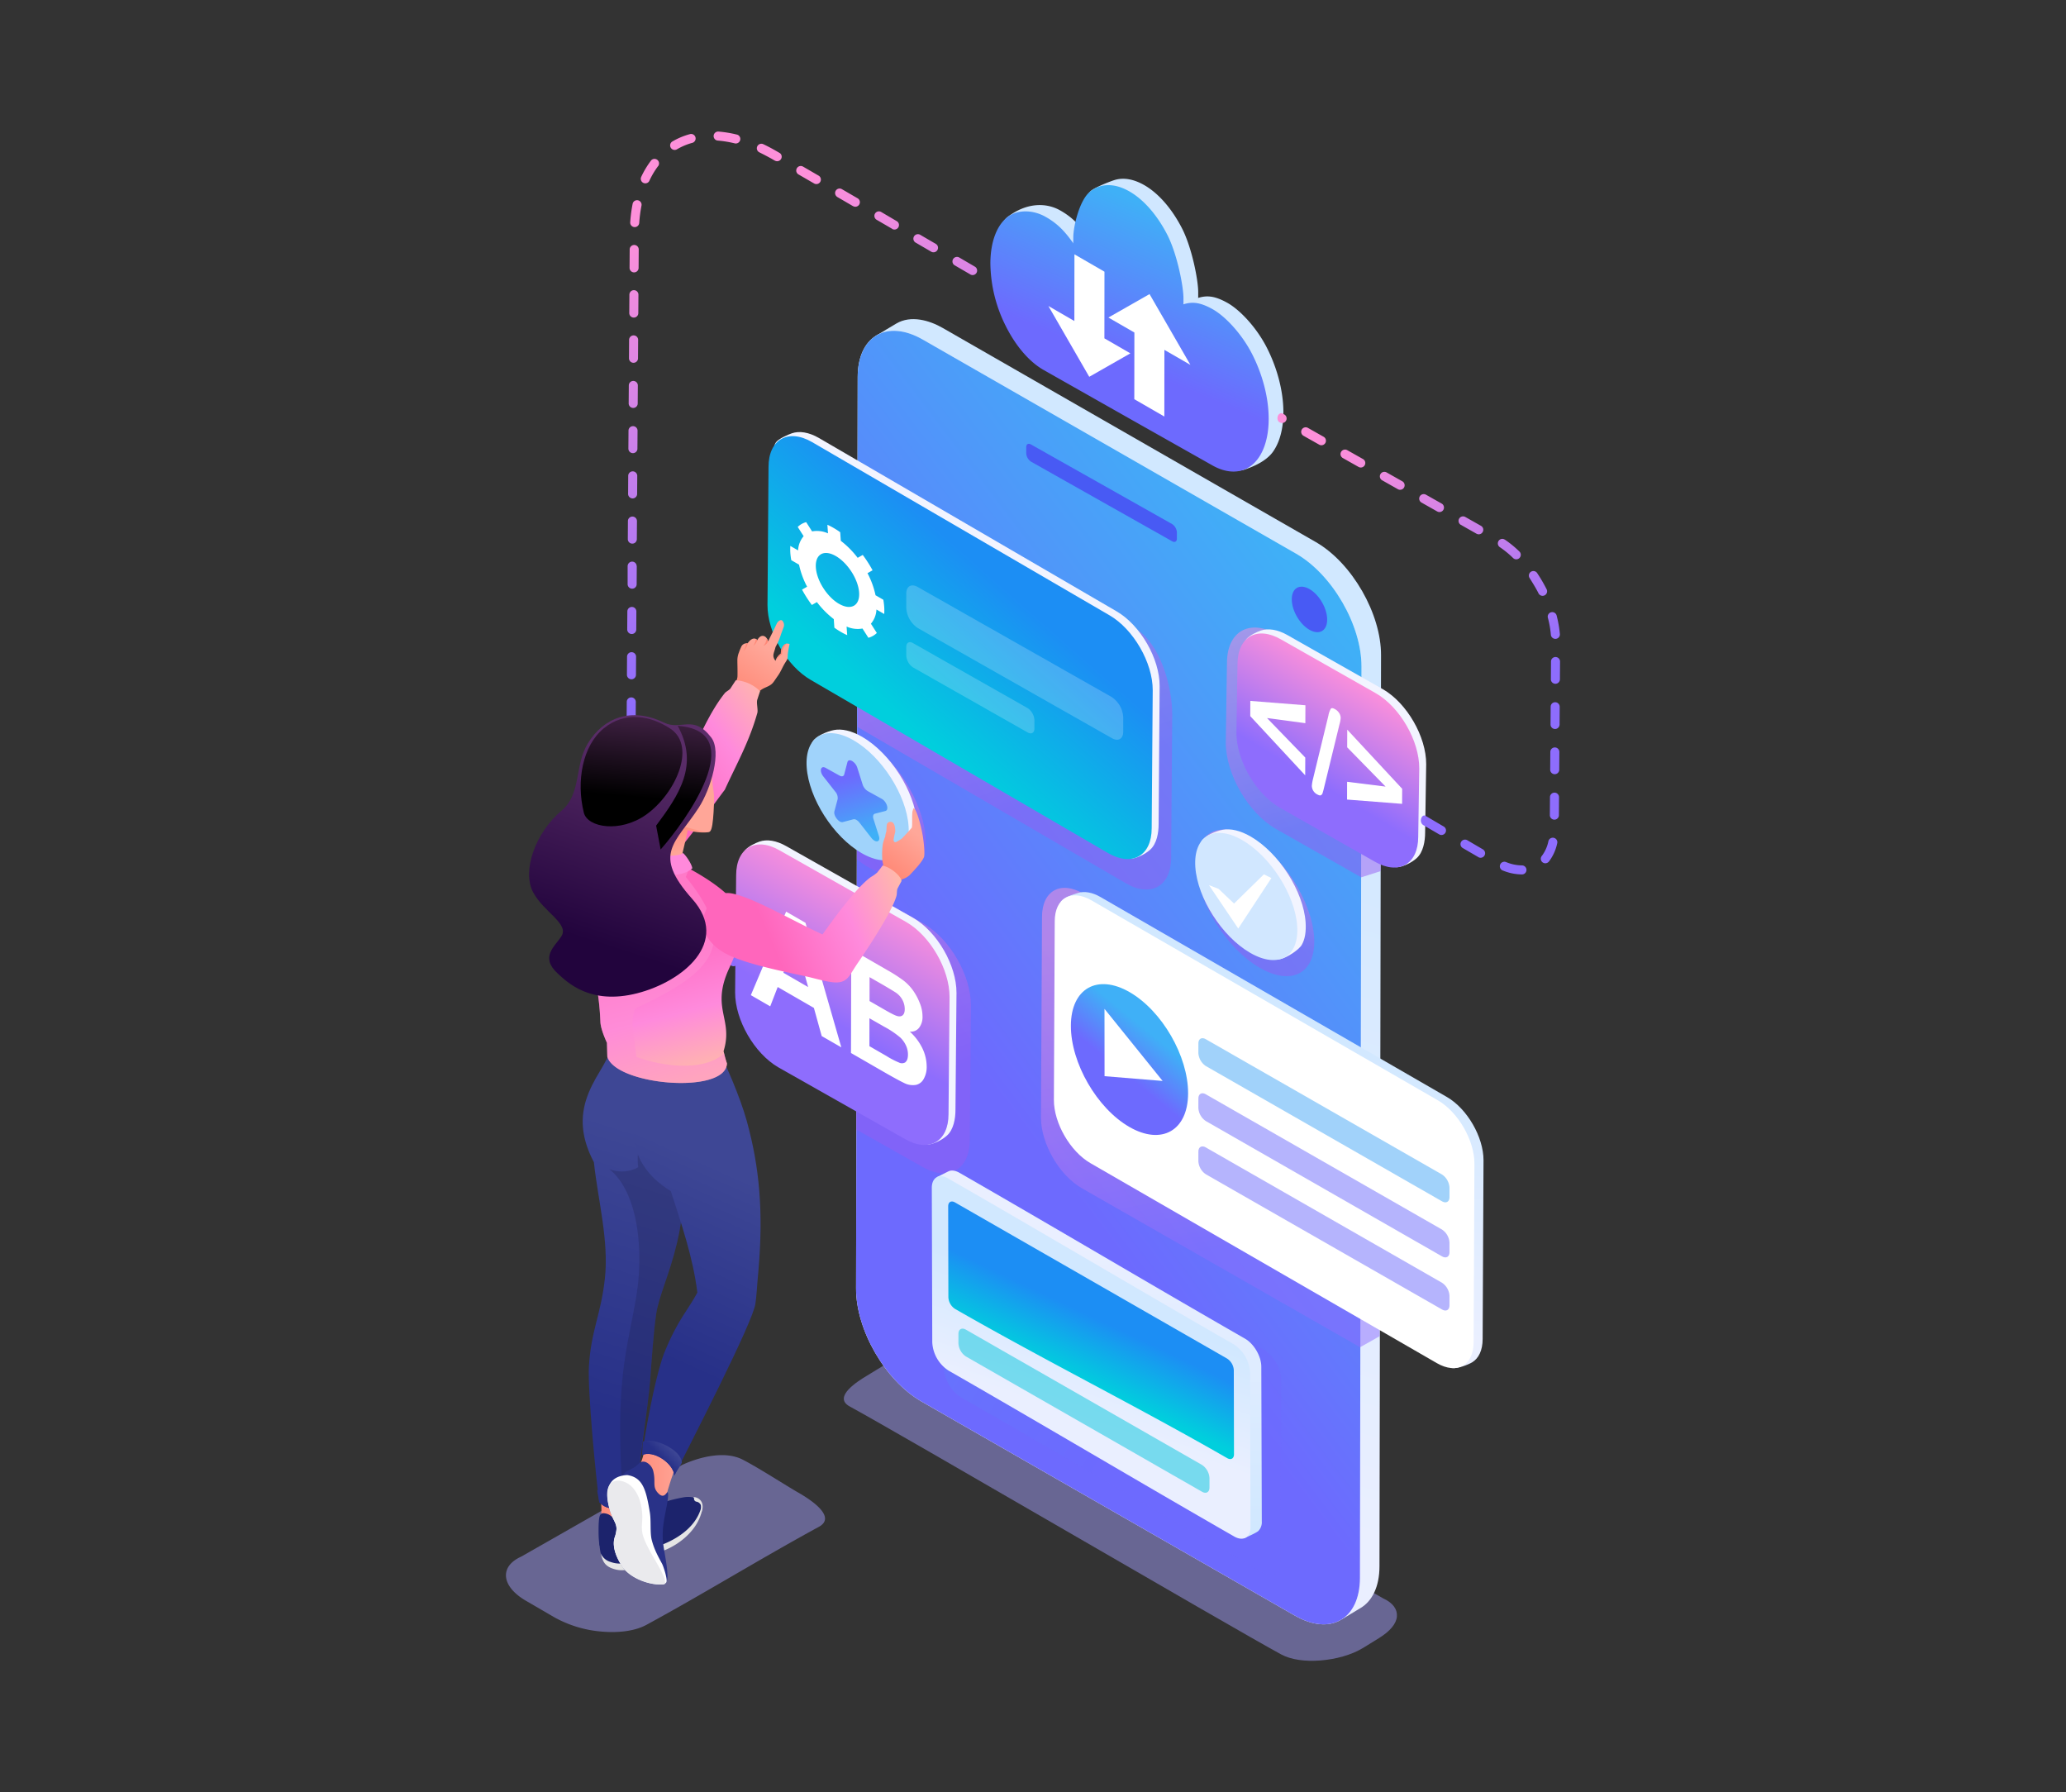 <svg xmlns="http://www.w3.org/2000/svg" xmlns:xlink="http://www.w3.org/1999/xlink" viewBox="0 0 980 850"><rect x="0" y="0" width="980" height="850" fill="#333333" stroke="none"/><defs><style>.cls-1{isolation:isolate;}.cls-10,.cls-11,.cls-12,.cls-13,.cls-14,.cls-15,.cls-16,.cls-17,.cls-18,.cls-19,.cls-2,.cls-20,.cls-21,.cls-22,.cls-23,.cls-24,.cls-25,.cls-26,.cls-27,.cls-28,.cls-29,.cls-3,.cls-30,.cls-31,.cls-32,.cls-33,.cls-34,.cls-35,.cls-36,.cls-37,.cls-38,.cls-39,.cls-4,.cls-40,.cls-41,.cls-42,.cls-43,.cls-44,.cls-45,.cls-46,.cls-47,.cls-48,.cls-49,.cls-5,.cls-50,.cls-51,.cls-52,.cls-53,.cls-54,.cls-55,.cls-57,.cls-58,.cls-6,.cls-7,.cls-8,.cls-9{fill-rule:evenodd;}.cls-2{fill:url(#linear-gradient);}.cls-3{fill:#d0e7ff;}.cls-4{fill:url(#linear-gradient-2);}.cls-13,.cls-5{fill:#fff;}.cls-6{fill:#9e9bf5;}.cls-10,.cls-14,.cls-16,.cls-18,.cls-21,.cls-22,.cls-23,.cls-25,.cls-29,.cls-31,.cls-49,.cls-6{opacity:0.5;}.cls-10,.cls-14,.cls-16,.cls-18,.cls-23,.cls-25,.cls-31,.cls-41,.cls-49,.cls-6{mix-blend-mode:multiply;}.cls-7{fill:url(#linear-gradient-3);}.cls-8{fill:url(#linear-gradient-4);}.cls-9{fill:#485af4;}.cls-10{fill:url(#linear-gradient-5);}.cls-11{fill:#f2f4ff;}.cls-12{fill:url(#linear-gradient-6);}.cls-13{opacity:0.2;}.cls-14{fill:url(#linear-gradient-7);}.cls-15{fill:url(#linear-gradient-8);}.cls-16{fill:url(#linear-gradient-9);}.cls-17{fill:#d1e7ff;}.cls-18{fill:url(#linear-gradient-10);}.cls-19{fill:url(#linear-gradient-11);}.cls-20{fill:url(#linear-gradient-12);}.cls-21{fill:#44a7f7;}.cls-22{fill:#6d6afd;}.cls-23{fill:url(#linear-gradient-13);}.cls-24{fill:url(#linear-gradient-14);}.cls-25{fill:url(#linear-gradient-15);}.cls-26{fill:url(#linear-gradient-16);}.cls-27{fill:url(#linear-gradient-17);}.cls-28{fill:url(#linear-gradient-18);}.cls-29{fill:#04c6df;}.cls-30{fill:url(#linear-gradient-19);}.cls-31{fill:url(#linear-gradient-20);}.cls-32{fill:#a0d3fb;}.cls-33{fill:url(#linear-gradient-21);}.cls-34{fill:url(#linear-gradient-22);}.cls-35{fill:#ff8978;}.cls-36{fill:url(#linear-gradient-23);}.cls-37{fill:#1c236c;}.cls-38{fill:#e5e5e5;}.cls-39{fill:url(#linear-gradient-24);}.cls-40{fill:url(#linear-gradient-25);}.cls-41{fill:#1e2353;opacity:0.3;}.cls-42{fill:url(#linear-gradient-26);}.cls-43{fill:url(#linear-gradient-27);}.cls-44{fill:#293288;}.cls-45{fill:#eaeaed;}.cls-46{fill:url(#linear-gradient-28);}.cls-47{fill:url(#linear-gradient-29);}.cls-48{fill:url(#linear-gradient-30);}.cls-49{fill:#ff8fd5;}.cls-50{fill:url(#linear-gradient-31);}.cls-51{fill:url(#linear-gradient-32);}.cls-52{fill:url(#linear-gradient-33);}.cls-53{fill:#ffa698;}.cls-54{fill:#ff89db;}.cls-55{fill:url(#linear-gradient-34);}.cls-56{mix-blend-mode:screen;}.cls-57{fill:url(#linear-gradient-35);}.cls-58{fill:url(#linear-gradient-36);}</style><linearGradient id="linear-gradient" x1="331.56" y1="100.77" x2="398.42" y2="304.98" gradientUnits="userSpaceOnUse"><stop offset="0" stop-color="#fd90da"/><stop offset="1" stop-color="#8e6dfd"/></linearGradient><linearGradient id="linear-gradient-2" x1="531.65" y1="171.73" x2="559.81" y2="104.14" gradientUnits="userSpaceOnUse"><stop offset="0" stop-color="#6d6afe"/><stop offset="1" stop-color="#3fb0f7"/></linearGradient><linearGradient id="linear-gradient-3" x1="567.63" y1="338.93" x2="468.66" y2="680.06" gradientUnits="userSpaceOnUse"><stop offset="0" stop-color="#d1e8ff"/><stop offset="1" stop-color="#eaefff"/></linearGradient><linearGradient id="linear-gradient-4" x1="465.79" y1="509.3" x2="676.71" y2="349.15" xlink:href="#linear-gradient-2"/><linearGradient id="linear-gradient-5" x1="497.71" y1="376.55" x2="434.57" y2="218.38" gradientUnits="userSpaceOnUse"><stop offset="0" stop-color="#965cf2"/><stop offset="1" stop-color="#ff8adc"/></linearGradient><linearGradient id="linear-gradient-6" x1="478.55" y1="280.79" x2="426.17" y2="340.44" gradientUnits="userSpaceOnUse"><stop offset="0" stop-color="#1c8ef4"/><stop offset="1" stop-color="#00cfdd"/></linearGradient><linearGradient id="linear-gradient-7" x1="632.04" y1="387.72" x2="601.9" y2="294.15" xlink:href="#linear-gradient-5"/><linearGradient id="linear-gradient-8" x1="648.64" y1="325" x2="621.72" y2="369.22" xlink:href="#linear-gradient"/><linearGradient id="linear-gradient-9" x1="591.04" y1="441.38" x2="604.27" y2="401.77" xlink:href="#linear-gradient-5"/><linearGradient id="linear-gradient-10" x1="559.29" y1="436.84" x2="587.14" y2="590.22" xlink:href="#linear-gradient"/><linearGradient id="linear-gradient-11" x1="608.62" y1="489.49" x2="591.68" y2="622.08" xlink:href="#linear-gradient-3"/><linearGradient id="linear-gradient-12" x1="531.54" y1="507.67" x2="545.91" y2="490.07" xlink:href="#linear-gradient-2"/><linearGradient id="linear-gradient-13" x1="436.81" y1="512.57" x2="390.36" y2="384.13" xlink:href="#linear-gradient-5"/><linearGradient id="linear-gradient-14" x1="423.5" y1="428.69" x2="393.1" y2="483.35" xlink:href="#linear-gradient"/><linearGradient id="linear-gradient-15" x1="540.25" y1="658.58" x2="231.93" y2="482.05" xlink:href="#linear-gradient-2"/><linearGradient id="linear-gradient-16" x1="526.26" y1="726.66" x2="520.84" y2="589.98" xlink:href="#linear-gradient-3"/><linearGradient id="linear-gradient-17" x1="526.19" y1="618.86" x2="508.17" y2="670.86" xlink:href="#linear-gradient-3"/><linearGradient id="linear-gradient-18" x1="520.2" y1="625.28" x2="507.45" y2="652.31" xlink:href="#linear-gradient-6"/><linearGradient id="linear-gradient-19" x1="643.5" y1="208.34" x2="702" y2="330.82" xlink:href="#linear-gradient"/><linearGradient id="linear-gradient-20" x1="418.03" y1="400.36" x2="427.16" y2="353.69" xlink:href="#linear-gradient-5"/><linearGradient id="linear-gradient-21" x1="403.27" y1="368.18" x2="411.98" y2="396.07" xlink:href="#linear-gradient-2"/><linearGradient id="linear-gradient-22" x1="350.44" y1="327.7" x2="364.3" y2="307.9" gradientUnits="userSpaceOnUse"><stop offset="0" stop-color="#ff8a78"/><stop offset="1" stop-color="#ffa799"/></linearGradient><linearGradient id="linear-gradient-23" x1="315.51" y1="381.19" x2="373.64" y2="337.14" gradientUnits="userSpaceOnUse"><stop offset="0" stop-color="#ff66bc"/><stop offset="0.56" stop-color="#ff8adc"/><stop offset="1" stop-color="#ffbba8"/></linearGradient><linearGradient id="linear-gradient-24" x1="284.5" y1="715.06" x2="303.6" y2="715.06" xlink:href="#linear-gradient-22"/><linearGradient id="linear-gradient-25" x1="313.67" y1="539.13" x2="274.14" y2="666" gradientUnits="userSpaceOnUse"><stop offset="0" stop-color="#3e4795"/><stop offset="1" stop-color="#273088"/></linearGradient><linearGradient id="linear-gradient-26" x1="302.75" y1="705.41" x2="286.47" y2="712.25" xlink:href="#linear-gradient-25"/><linearGradient id="linear-gradient-27" x1="299.82" y1="694.84" x2="324.68" y2="694.84" xlink:href="#linear-gradient-22"/><linearGradient id="linear-gradient-28" x1="338.76" y1="552.45" x2="300.52" y2="637.66" xlink:href="#linear-gradient-25"/><linearGradient id="linear-gradient-29" x1="318.12" y1="686.07" x2="313.21" y2="690.95" xlink:href="#linear-gradient-25"/><linearGradient id="linear-gradient-30" x1="312.92" y1="441.07" x2="331.03" y2="511.07" xlink:href="#linear-gradient-23"/><linearGradient id="linear-gradient-31" x1="420.25" y1="411.2" x2="433.17" y2="394.13" xlink:href="#linear-gradient-22"/><linearGradient id="linear-gradient-32" x1="365.82" y1="446.9" x2="429.56" y2="419.56" xlink:href="#linear-gradient-23"/><linearGradient id="linear-gradient-33" x1="314.92" y1="392.18" x2="319.61" y2="406.1" xlink:href="#linear-gradient-22"/><linearGradient id="linear-gradient-34" x1="315.76" y1="356.79" x2="286.11" y2="448.53" gradientUnits="userSpaceOnUse"><stop offset="0" stop-color="#5a2d68"/><stop offset="1" stop-color="#22043d"/></linearGradient><linearGradient id="linear-gradient-35" x1="305.67" y1="293.06" x2="298.4" y2="377.73" gradientUnits="userSpaceOnUse"><stop offset="0" stop-color="#8a4791"/><stop offset="1"/></linearGradient><linearGradient id="linear-gradient-36" x1="331.19" y1="295.25" x2="323.92" y2="379.92" xlink:href="#linear-gradient-35"/></defs><g class="cls-1"><g id="Layer_1" data-name="Layer 1"><path class="cls-2" d="M301.42,354.15a2.14,2.14,0,1,0-4.28.2q.19,4.35.68,8.69a2.15,2.15,0,0,0,4.19.38,2.1,2.1,0,0,0,.07-.86c-.31-2.79-.54-5.6-.66-8.41Zm158.84-224a2.14,2.14,0,0,0,2.73-3.22,2,2,0,0,0-.57-.48L455,122.11a2.15,2.15,0,0,0-2.73,3.22,2.24,2.24,0,0,0,.57.49l7.41,4.31Zm-18.53-10.78a2.15,2.15,0,0,0,2.73-3.23,2.21,2.21,0,0,0-.57-.48l-7.41-4.32a2.15,2.15,0,0,0-2.73,3.23,2.21,2.21,0,0,0,.57.48l7.41,4.32Zm-18.52-10.79a2.15,2.15,0,0,0,2.73-3.23,2.7,2.7,0,0,0-.58-.48L418,100.54a2.14,2.14,0,0,0-2.73,3.22,2.17,2.17,0,0,0,.57.48l7.42,4.32ZM404.68,97.77a2.15,2.15,0,0,0,2.73-3.22,2.43,2.43,0,0,0-.57-.49l-7.42-4.31A2.14,2.14,0,0,0,396.69,93a2.22,2.22,0,0,0,.58.48l7.41,4.32ZM386.15,87a2.14,2.14,0,0,0,2.73-3.22,2,2,0,0,0-.57-.48L380.9,79a2.15,2.15,0,0,0-2.73,3.22,2.24,2.24,0,0,0,.57.49L386.15,87ZM367.62,76.2A2.15,2.15,0,0,0,370.35,73a2.21,2.21,0,0,0-.57-.48l-1.57-.91h0c-2-1.15-4.07-2.26-6.16-3.24a2.15,2.15,0,0,0-2.39,3.5,2.22,2.22,0,0,0,.57.39c2,1,3.92,2,5.85,3.07h0l1.54.9ZM348.56,68a2.15,2.15,0,0,0,1.32-4.07,1.52,1.52,0,0,0-.28-.09,54.94,54.94,0,0,0-8.83-1.45,2.15,2.15,0,0,0-.75,4.2,2.43,2.43,0,0,0,.47.08A51.46,51.46,0,0,1,348.56,68Zm-20.1-.27a2.15,2.15,0,0,0-.95-4.18,33.16,33.16,0,0,0-8.62,3.58,2.15,2.15,0,0,0,1.8,3.87,2,2,0,0,0,.4-.18,30,30,0,0,1,7.37-3.09ZM312.2,78.77a2.15,2.15,0,0,0-3.1-2.93,2.24,2.24,0,0,0-.33.36,42.31,42.31,0,0,0-4.63,7.73,2.15,2.15,0,0,0,3.58,2.29,2.26,2.26,0,0,0,.31-.49,38.65,38.65,0,0,1,4.17-7Zm-7.9,18.7a2.15,2.15,0,0,0-4.09-1.23,2.77,2.77,0,0,0-.12.41,69.68,69.68,0,0,0-1.15,8.77,2.14,2.14,0,0,0,4.28.28,66.9,66.9,0,0,1,1.08-8.23Zm-1.32,21a2.15,2.15,0,1,0-4.29,0l-.06,8.58a2.15,2.15,0,0,0,4.23.52,2.63,2.63,0,0,0,.06-.49l.06-8.58Zm-.14,21.44a2.15,2.15,0,1,0-4.29,0l-.06,8.58a2.15,2.15,0,0,0,4.23.52,2.63,2.63,0,0,0,.06-.49l.06-8.58Zm-.14,21.44a2.15,2.15,0,1,0-4.29,0l-.06,8.58a2.15,2.15,0,0,0,4.23.52,2.63,2.63,0,0,0,.06-.49l.06-8.58Zm-.14,21.44a2.15,2.15,0,0,0-4.23-.52,2.63,2.63,0,0,0-.06.49l-.06,8.58a2.15,2.15,0,0,0,4.23.52,2.63,2.63,0,0,0,.06-.49l.06-8.58Zm-.14,21.44a2.15,2.15,0,0,0-4.23-.52,2.63,2.63,0,0,0-.06.49l-.06,8.58a2.15,2.15,0,0,0,4.23.52,2,2,0,0,0,.06-.49l.06-8.58Zm-.14,21.44a2.15,2.15,0,0,0-4.23-.52,2.63,2.63,0,0,0-.06.49l-.05,8.58a2.14,2.14,0,0,0,4.22.52,2,2,0,0,0,.06-.49l.06-8.58Zm-.14,21.44a2.15,2.15,0,0,0-4.23-.52,2.63,2.63,0,0,0-.06.49l-.05,8.58a2.14,2.14,0,0,0,4.22.52,2,2,0,0,0,.06-.49l.06-8.58ZM302,268.51a2.14,2.14,0,0,0-4.22-.52,2,2,0,0,0-.07.49l0,8.58a2.15,2.15,0,0,0,4.23.52,2.63,2.63,0,0,0,.06-.49l.05-8.58ZM301.86,290a2.14,2.14,0,0,0-4.22-.52,2,2,0,0,0-.06.49l-.06,8.58a2.15,2.15,0,0,0,4.23.52,2.63,2.63,0,0,0,.06-.49l.05-8.58Zm-.14,21.44a2.14,2.14,0,1,0-4.28,0l-.06,8.58a2.15,2.15,0,0,0,4.23.52,2.63,2.63,0,0,0,.06-.5l.05-8.57Zm-.13,21.44a2.15,2.15,0,0,0-4.23-.53,2.84,2.84,0,0,0-.06.5l-.06,8.58a2.15,2.15,0,0,0,4.23.52,2.63,2.63,0,0,0,.06-.5l.06-8.57Zm2,42.28a2.14,2.14,0,0,0-4.2.86q.87,4.27,2,8.48a2.14,2.14,0,0,0,4.19-.28,2.08,2.08,0,0,0-.06-.86c-.74-2.71-1.4-5.45-2-8.2Zm5.88,20.24a2.15,2.15,0,0,0-4.15.69,2.37,2.37,0,0,0,.14.83c1,2.72,2.13,5.39,3.29,8.05a2.15,2.15,0,0,0,3.92-1.75c-1.15-2.54-2.22-5.21-3.2-7.82Zm8.79,19.21a2.14,2.14,0,0,0-3.76,2.06q2.07,3.81,4.34,7.52a2.14,2.14,0,1,0,3.65-2.25c-1.47-2.4-2.88-4.85-4.23-7.33Zm11.29,17.88A2.14,2.14,0,0,0,326.1,435q2.55,3.51,5.32,6.88a2.15,2.15,0,1,0,3.31-2.73c-1.79-2.16-3.52-4.41-5.17-6.68Zm13.63,16.12a2.15,2.15,0,0,0-3.06,3c2.08,2.11,4.2,4,6.32,6a2.15,2.15,0,1,0,2.84-3.22C347.19,452.5,345.16,450.56,343.19,448.56Z"/><path class="cls-3" d="M502.7,99.68c6,3.33,9.52,7.22,13.43,12.76,0-1-.1,2.59-.07-2.9s-3.12-14.37,1.18-18.81c1.7-1.76,10-5,12-5.51,3.82-1,8.25-.32,13,2.27,7.2,3.93,13.71,11.59,18.44,20.8s7.68,24.6,7.68,30.16,0,1.92-.09,2.85c4-1.2,7.6-1.18,13.79,2.24s14,11.86,18.8,21.23,7.89,20.41,7.91,30.67c0,8-1.81,14.37-4.91,18.77s-9.19,7.06-13.48,8.49c-12.3,4.27-36-20.67-48.53-27.76l-39.63-22.42c-7.17-4.05-13.59-11.77-18.19-21a67.73,67.73,0,0,1-7.26-29.92c.06-5.84-4.21-14.6,1.31-18.8C486.64,96.28,495.82,95.88,502.7,99.68Z"/><path class="cls-4" d="M495.74,102.7c6,3.33,9.53,7.22,13.43,12.76-.05-1-.1,2.59-.06-2.9s3-17.49,7.72-21.48,11.23-4.5,18.42-.57,13.71,11.59,18.44,20.8,7.69,24.61,7.68,30.16,0,1.92-.08,2.86c4-1.21,7.6-1.19,13.78,2.23s14,11.86,18.81,21.24,7.88,20.36,7.91,30.66-3,18-7.83,22-11.53,4.4-18.89.24L534.86,198l-39.63-22.43c-7.16-4-13.58-11.77-18.18-21a67.64,67.64,0,0,1-7.27-29.92c.1-10,3-17.43,7.71-21.39S489.73,99.38,495.74,102.7Z"/><polygon class="cls-5" points="509.62 152.24 497.3 145.12 516.68 178.7 536.19 167.58 523.87 160.46 523.9 128.85 509.66 120.62 509.62 152.24"/><polygon class="cls-5" points="552.33 165.93 564.66 173.04 545.28 139.47 525.77 150.59 538.09 157.7 538.05 189.32 552.3 197.54 552.33 165.93"/><path class="cls-6" d="M656.18,758.08,455.34,643.37c-7.45-3.4-18.41-6.61-25.72-2.16l-18.7,11.4c-3.77,2.29-16.14,9.9-7.86,14.4C427.41,680.25,583,771.15,607.71,784.6c4.68,2.54,11.52,3.46,18.7,2.87s14.57-2.53,20.25-6l7.47-4.61c5.28-3.26,8.21-6.82,8.49-10.23S660.75,760.17,656.18,758.08Z"/><path class="cls-7" d="M654.35,742.79c0,9.77-3.52,16.65-9.09,19.89L636.42,768c-30.34-13-19.08-166.68-20.93-210.39l9.31-229.37c-7.83-13.68-38-25.62-30.93-53.57L505,233c-3.95-2.68-107.71-62.77-89.08-74,3.11-1.88,6.2-3.78,9.27-5.57,6.88-4.06,15.65-1.55,22.08,2.16h0L624.15,257.07c17.37,10,31,34.22,30.94,53.58Z"/><path class="cls-5" d="M406.84,178.89c0-9.59,3.34-16.39,8.72-19.71,5.67-3.49,13.62-3.11,22.41,2L614.89,262.62c17.12,9.89,31,33.9,30.93,53.58l-.73,432.14C645,768,631.07,776,614,766.08L437,664.6c-17.14-9.9-31-33.9-30.93-53.57Z"/><path class="cls-8" d="M406.84,178.89c0-9.59,3.34-16.39,8.72-19.71,5.67-3.49,13.62-3.11,22.41,2L614.89,262.62c17.12,9.89,31,33.9,30.93,53.58l-.73,432.14C645,768,631.07,776,614,766.08L437,664.6c-17.14-9.9-31-33.9-30.93-53.57Z"/><path class="cls-9" d="M621.12,298.67c4.64,2.68,8.41.53,8.42-4.8s-3.73-11.82-8.37-14.49-8.4-.53-8.42,4.8S616.48,296,621.12,298.67Z"/><path class="cls-9" d="M486.79,212.07c0-1.45,1-2,2.29-1.27,18.39,10.39,48.52,27.35,66.9,37.73a5.11,5.11,0,0,1,2.28,4v2.88c0,1.45-1,2-2.29,1.27-18.39-10.39-48.52-27.35-66.9-37.74a5.1,5.1,0,0,1-2.28-4Z"/><path class="cls-10" d="M407.37,227.81,538.4,298c11.77,6.8,17.68,27.32,17.64,40.85l-.51,67.89c0,13.53-9.63,19-21.4,12.2l-127.25-74.1Z"/><path class="cls-11" d="M367.84,219.49c0-4.55-1.6-7.37.35-9.86,1.24-1.58,5.56-3.5,7.39-4.13,3.54-1.23,8-.59,12.9,2.23l141.08,82.14c11.36,6.55,20.55,22.47,20.51,35.52l-.48,65.5c0,4.05-.86,9.23-4,12.07-2.21,2-6.09,4.05-9,4.28s-4.1-2.49-7.72-4.58L387.86,320.52C376.49,314,367.31,298,367.35,285Z"/><path class="cls-12" d="M364.55,221.42c0-13,9.28-18.33,20.65-11.76L526.28,291.8c11.35,6.56,20.54,22.48,20.51,35.53l-.49,65.49c0,13.05-9.29,18.33-20.65,11.77L384.57,322.45C373.21,315.89,364,300,364.06,286.92Z"/><path class="cls-13" d="M429.89,281.48c0-3.48,2.47-4.85,5.51-3.05l91.93,52.14a12.32,12.32,0,0,1,5.47,9.58V347c0,3.48-2.48,4.84-5.51,3l-91.93-52.14a12.31,12.31,0,0,1-5.47-9.57Z"/><path class="cls-13" d="M429.89,306.82c0-2.06,1.46-2.87,3.25-1.8l54.29,30.79a7.26,7.26,0,0,1,3.23,5.65v4.07c0,2.06-1.46,2.86-3.25,1.8l-54.29-30.79a7.26,7.26,0,0,1-3.23-5.65Z"/><path class="cls-5" d="M398,286.38c-5.66-3.28-10.61-11-11-17.27s3.81-8.68,9.47-5.4,10.61,11,11.05,17.26-3.81,8.68-9.48,5.41ZM419,284.43l-3.69-2.13a40,40,0,0,0-3.82-10.47l2.41-1.37a58.7,58.7,0,0,0-4.66-7.28l-2.41,1.37a42.63,42.63,0,0,0-8-8.07l-.28-4.07a35.88,35.88,0,0,0-3.08-2,30,30,0,0,0-3-1.54l.28,4.07a12.82,12.82,0,0,0-7.54-.93l-2.81-4.39a9.06,9.06,0,0,0-4,2.28l2.8,4.39a11.16,11.16,0,0,0-2.63,6.74l-3.68-2.13a25.29,25.29,0,0,0,0,3.25,31.22,31.22,0,0,0,.45,3.51l3.68,2.13a39.85,39.85,0,0,0,3.83,10.46l-2.41,1.38a58.7,58.7,0,0,0,4.66,7.28l2.4-1.37a42.68,42.68,0,0,0,8,8.07l.28,4.07a34.39,34.39,0,0,0,3.08,2,29,29,0,0,0,3,1.54l-.28-4.08a12.8,12.8,0,0,0,7.53.94l2.81,4.39a9.19,9.19,0,0,0,4-2.28l-2.81-4.39a11.12,11.12,0,0,0,2.63-6.74l3.69,2.13a25.53,25.53,0,0,0,0-3.26A33.81,33.81,0,0,0,419,284.43Z"/><path class="cls-14" d="M582,314.46c0-15.07,10.71-21.17,23.84-13.59L654,328.19l.92,84.93-9.23,2.95-40.55-23c-13.13-7.58-23.73-26-23.69-41Z"/><path class="cls-11" d="M590.24,313.06c0-4.55-1-7.39.92-9.86,1.51-1.89,5-3.5,6.82-4.13,3.54-1.22,8-.59,12.91,2.23L656,326.87c11.36,6.56,20.55,22.48,20.51,35.53L676,394.91c0,4-.86,9.23-4,12.07-2.21,2-6.09,4-9,4.28s-4.1-2.49-7.72-4.58L610.27,381.1c-11.37-6.57-20.55-22.48-20.52-35.53Z"/><path class="cls-15" d="M587,315c0-13,9.28-18.32,20.64-11.76l45.07,25.58c11.35,6.56,20.54,22.48,20.51,35.53l-.49,32.5c0,13.05-9.29,18.33-20.65,11.77L607,383c-11.37-6.56-20.55-22.48-20.51-35.53Z"/><polygon class="cls-5" points="639.06 346.03 665.11 374.07 665.09 381.22 638.97 379.19 638.99 370.76 657.25 373.04 639.03 354.42 639.06 346.03"/><path class="cls-5" d="M635.25,338.19a4.45,4.45,0,0,1,.7,2.38,15.11,15.11,0,0,1-.58,3L628,373.78c-.23,1-.46,1.77-.63,2.32a1.61,1.61,0,0,1-.86,1.06c-.36.17-.89,0-1.61-.37a4.66,4.66,0,0,1-2.63-4.16,19.76,19.76,0,0,1,.53-3.14l7.34-30.2a9.37,9.37,0,0,1,1.1-3.11c.33-.5,1-.43,2,.13A5.51,5.51,0,0,1,635.25,338.19Z"/><polygon class="cls-5" points="593.06 339.63 593.08 332.4 619.22 334.47 619.19 342.97 601 340.53 619.15 359.27 619.12 367.7 593.06 339.63"/><path class="cls-16" d="M597.59,459c-15.41-8.91-28.84-29.91-30-46.93s10.34-23.6,25.75-14.69,28.84,29.92,30,46.93S613,467.87,597.59,459Z"/><path class="cls-11" d="M569.81,399.06c1.62-2.75,7-4.92,10.13-5.53,3.69-.71,8.29.28,13.37,3.22,13.34,7.72,25,25.94,26,40.68.3,4.39-.3,8-1.8,10.64-1.4,2.45-7.06,6.08-9.95,6.72C590.54,459.71,565,407.13,569.81,399.06Z"/><path class="cls-17" d="M593,451.87c-13.35-7.72-25-25.93-26-40.68s9-20.46,22.32-12.74,25,25.94,26,40.69S606.34,459.59,593,451.87Z"/><polygon class="cls-5" points="599.53 414.65 603.08 416.42 587.35 440.35 573.47 419.77 578.04 421.55 585.37 428.51 599.53 414.65"/><path class="cls-18" d="M494.27,434.83c0-12.32,8.76-17.3,19.49-11.11l140.67,80.66V633.7l-9.29,5.23-132-75.42c-10.73-6.19-19.39-21.22-19.36-33.53Z"/><path class="cls-19" d="M504.61,435.38c0-3.13-2.45-5.69-1.36-7.7,1.18-2.18,6-3.52,8.11-4.19,2.95-.94,6.67-.38,10.7,1.95l164.31,94.83c9.59,5.54,17.36,19,17.33,30L703.29,635c0,5.4-1.91,9.22-4.95,11.07-1.87,1.12-7.11,3.19-9.68,2.74-1.8-.31-.8-2.71-2.82-3.87L521.53,550.08c-9.6-5.55-17.36-19-17.33-30Z"/><path class="cls-5" d="M500.31,436.94c0-11,7.84-15.49,17.44-9.94l164.31,94.83c9.6,5.54,17.36,19,17.33,30L699,636.52c0,11-7.85,15.48-17.45,9.94l-164.3-94.83c-9.61-5.55-17.37-19-17.34-30Z"/><path class="cls-20" d="M535.86,470.54c-15.37-8.87-27.84-1.74-27.89,15.9s12.35,39.14,27.71,48,27.84,1.74,27.89-15.91S551.21,479.41,535.86,470.54Z"/><polygon class="cls-5" points="523.91 478.45 523.94 510.38 551.49 512.64 523.91 478.45"/><path class="cls-21" d="M568.45,494.88c0-2.27,1.61-3.16,3.58-2L684,557a8,8,0,0,1,3.56,6.22v4.48c0,2.26-1.61,3.15-3.58,2L572,505.58a8,8,0,0,1-3.56-6.22Z"/><path class="cls-22" d="M568.45,521c0-2.27,1.61-3.15,3.58-2L684,583.11a8,8,0,0,1,3.56,6.22v4.48c0,2.27-1.61,3.15-3.58,2L572,531.67a8,8,0,0,1-3.56-6.22Z"/><path class="cls-22" d="M568.45,546.2c0-2.26,1.61-3.15,3.58-2L684,608.34a8,8,0,0,1,3.56,6.22V619c0,2.27-1.61,3.16-3.58,2L572,556.91a8,8,0,0,1-3.56-6.23Z"/><path class="cls-23" d="M406.16,420l32.07,18.13c12.35,7.13,22.36,24.46,22.32,38.65l-.53,63.8c0,14.2-10.11,19.94-22.47,12.81l-31.39-17.75Z"/><path class="cls-11" d="M352.48,413.13c0-4.55-1.05-7.39.92-9.86,1.5-1.89,5-3.5,6.82-4.13,3.53-1.22,8-.59,12.9,2.23l60.08,33.95c11.35,6.56,20.55,22.48,20.51,35.53l-.49,55.6c0,4-.86,9.23-4,12.07-2.21,2-6.09,4.05-9,4.28s-4.1-2.49-7.73-4.58l-60.07-34C361.13,497.7,352,481.78,352,468.73Z"/><path class="cls-24" d="M349.19,415.06c0-13,9.28-18.33,20.64-11.76l60.08,34c11.36,6.55,20.55,22.48,20.51,35.53l-.49,55.6c0,13-9.29,18.32-20.64,11.76l-60.08-34c-11.37-6.56-20.55-22.48-20.51-35.52Z"/><path class="cls-5" d="M412.47,463.41l0,11.34,5.65,3.25c3.41,2,5.45,3.07,6.3,3.41,1.48.7,2.6.78,3.45.3s1.29-1.54,1.29-3.08a9.3,9.3,0,0,0-1.06-4.36,9.64,9.64,0,0,0-3.22-3.56c-.86-.57-3.32-2.07-7.42-4.44l-5-2.86Zm-40.85-2.07,11.72,6.77-6-21.63-5.76,14.86Zm1.27-29,9.19,5.3,17,59.07-9.31-5.36L386.07,478l-17.17-9.91-3.55,9.17-9.19-5.31,16.73-39.59Zm56.6,71.37c.76-.61,1.19-1.76,1.2-3.53a10,10,0,0,0-.91-4.27,12.56,12.56,0,0,0-2.66-3.8,43.29,43.29,0,0,0-7.71-5.2l-7-4,0,13.24,8.05,4.64a39.26,39.26,0,0,0,5.94,3.1,3.06,3.06,0,0,0,3.12-.14Zm8.08-6.48a20.26,20.26,0,0,1,2,8.58,11.38,11.38,0,0,1-1.37,5.79,5.5,5.5,0,0,1-3.69,2.9,9,9,0,0,1-5.85-1c-1.42-.66-4.87-2.5-10.38-5.69l-14.62-8.43.14-49.17,17.15,9.9a71.34,71.34,0,0,1,7.55,4.85,22.7,22.7,0,0,1,4.52,4.65,27.52,27.52,0,0,1,3.24,6,16.41,16.41,0,0,1,1.33,6.44,8.27,8.27,0,0,1-1.65,5.4,4.8,4.8,0,0,1-4.39,1.77A26.35,26.35,0,0,1,437.57,497.22Z"/><path class="cls-25" d="M448,561.53c0-5.18,3.68-7.28,8.2-4.67,47.82,27.43,95.55,55.82,143.38,83.26,4.51,2.6,8.16,8.92,8.14,14.1l-.29,87.06c0,5.18-3.69,7.27-8.2,4.67-47.82-27.43-95.56-55.83-143.38-83.26-4.51-2.61-8.16-8.92-8.14-14.11Z"/><path class="cls-26" d="M444.42,558.25l5.49-2.75c1.37-.64,3.2-.46,5.19.69,45.2,25.93,90.31,52.76,135.51,78.69,4.26,2.46,7.71,8.43,7.69,13.33l.23,73.36a5.88,5.88,0,0,1-1.64,4.49c-1,.92-5,2.64-6.44,3.36-45.2-25.93-90-56.2-135.18-82.12-4.26-2.47-7.71-8.44-7.69-13.34Z"/><path class="cls-27" d="M442,563.3c0-4.89,3.48-6.88,7.75-4.41,45.2,25.92,90.3,52.76,135.5,78.68a17,17,0,0,1,7.7,13.33l.22,73.36c0,4.89-3.49,6.87-7.75,4.41-45.2-25.92-90.31-52.76-135.5-78.68a17,17,0,0,1-7.7-13.34Z"/><path class="cls-28" d="M449.77,572.07c0-2,1.44-2.85,3.21-1.83L582.06,644.3a7,7,0,0,1,3.19,5.52l.09,39.88c0,2-1.44,2.85-3.21,1.83-43-24.69-86.05-46.08-129.08-70.76a7,7,0,0,1-3.19-5.53Z"/><path class="cls-29" d="M454.63,632.61c0-2.26,1.61-3.15,3.58-2l111.94,64.12a8,8,0,0,1,3.56,6.22v4.48c0,2.27-1.61,3.16-3.58,2L458.19,643.31a8,8,0,0,1-3.56-6.22Z"/><path class="cls-30" d="M607.11,200.32a2.14,2.14,0,0,0,3.12-2.43,2.09,2.09,0,0,0-1-1.3l-1.1-.63c-2.44-.22-2.89,3.69-1,4.36Zm13.31,2.61a2.14,2.14,0,0,0-3.13,2.42,2.17,2.17,0,0,0,1,1.31l7.47,4.22a2.14,2.14,0,0,0,2.11-3.73l-7.46-4.22Zm18.65,10.56a2.14,2.14,0,0,0-2.11,3.73l7.47,4.22a2.14,2.14,0,0,0,2.11-3.73l-7.47-4.22Zm18.66,10.56a2.14,2.14,0,0,0-2.11,3.73l7.46,4.22a2.14,2.14,0,0,0,3.13-2.42,2.12,2.12,0,0,0-1-1.31l-7.47-4.22Zm18.66,10.56a2.14,2.14,0,0,0-2.11,3.73l7.46,4.22a2.14,2.14,0,0,0,3.13-2.42,2.12,2.12,0,0,0-1-1.31l-7.47-4.22Zm18.66,10.56a2.14,2.14,0,0,0-3.12,2.42,2.09,2.09,0,0,0,1,1.31l7.46,4.22a2.15,2.15,0,0,0,3.13-2.42,2.1,2.1,0,0,0-1-1.31l-7.46-4.22Zm18.74,10.76a2.11,2.11,0,0,0-1-.37,2.15,2.15,0,0,0-1.36,3.92,45.64,45.64,0,0,1,6.33,5.19,2.15,2.15,0,0,0,3.39-2.54,2.27,2.27,0,0,0-.39-.53,49.47,49.47,0,0,0-6.92-5.67Zm15.39,15.9a2.14,2.14,0,0,0-3.64,2.26c1.54,2.49,2.93,4.66,4.26,7.3a2.17,2.17,0,0,0,1.67,1.17,2.15,2.15,0,0,0,2.17-3.09,72.84,72.84,0,0,0-4.46-7.64Zm9.2,20.05a2.15,2.15,0,0,0-4.22.46,2.22,2.22,0,0,0,.07.63,46.75,46.75,0,0,1,1.42,8.06,2.15,2.15,0,0,0,4.27.1,3.34,3.34,0,0,0,0-.45,52.66,52.66,0,0,0-1.55-8.8ZM740,313.73a2.15,2.15,0,0,0-4.23-.53,2.84,2.84,0,0,0-.06.5l-.06,8.58a2.15,2.15,0,0,0,4.29,0l.06-8.58Zm-.16,21.44a2.15,2.15,0,0,0-4.23-.53,2.84,2.84,0,0,0-.06.5l-.06,8.58a2.15,2.15,0,0,0,4.29,0l.06-8.58Zm-.16,21.44a2.15,2.15,0,0,0-4.23-.53,2.84,2.84,0,0,0-.06.5l-.06,8.58a2.15,2.15,0,0,0,4.29,0l.06-8.58Zm-.16,21.44a2.15,2.15,0,0,0-4.23-.53,2.84,2.84,0,0,0-.06.5l-.06,8.58a2.15,2.15,0,0,0,4.23.52,2.63,2.63,0,0,0,.06-.49l.06-8.58Zm-.85,21.85a2.15,2.15,0,0,0-4-1.47,2.39,2.39,0,0,0-.19.53,17.4,17.4,0,0,1-3.08,6.91,2.14,2.14,0,0,0,3.24,2.8l.14-.16a21.42,21.42,0,0,0,3.88-8.61Zm-16.75,14.8a2.14,2.14,0,0,0,.48-4.23,2,2,0,0,0-.49-.06,20.11,20.11,0,0,1-7.53-1.58,2.15,2.15,0,0,0-2.14,3.67,2.07,2.07,0,0,0,.52.3,24.41,24.41,0,0,0,9.16,1.9Zm-20.7-8.21a2.14,2.14,0,0,0,2.73-3.22,2.07,2.07,0,0,0-.58-.48L696,398.47a2.15,2.15,0,0,0-2.73,3.23,2.47,2.47,0,0,0,.58.48l7.41,4.31Zm-18.53-10.78a2.15,2.15,0,0,0,2.73-3.23,2.64,2.64,0,0,0-.57-.48l-8.72-5.14c-1.89-.84-3.26,3.21-.85,4.53Z"/><path class="cls-6" d="M247.23,738.23l76.42-43.53c8.33-3.8,20.25-6.83,28.74-2.42,7.73,4,20.47,12.27,26.1,15.48,4.28,2.44,19.13,11.34,9.88,16.37-27.21,14.8-54.14,31.44-81.77,46.47-5.23,2.84-12.88,3.87-20.9,3.2a55.31,55.31,0,0,1-22.64-6.74l-13.55-7.88c-6-3.49-9.17-7.62-9.48-11.44S242.11,740.56,247.23,738.23Z"/><path class="cls-31" d="M406.44,407.47l0-5.4-.19-50.75L409,350c15.4,8.9,28.84,29.92,30,46.93C440.52,419,420.8,419.48,406.44,407.47Z"/><path class="cls-11" d="M385.46,351.75c1.62-2.75,7-4.92,10.13-5.53,3.69-.71,8.29.28,13.37,3.22,13.35,7.72,25,25.94,26,40.69.31,4.38-.3,8-1.8,10.63-1.4,2.45-7.06,6.08-9.95,6.72C406.19,412.4,380.68,359.82,385.46,351.75Z"/><path class="cls-32" d="M408.65,404.56c-13.36-7.72-25-25.93-26-40.68s9-20.46,22.33-12.74,25,25.94,26,40.69S422,412.28,408.65,404.56Z"/><path class="cls-33" d="M418.25,378.84l-6.62-3.65a5.74,5.74,0,0,1-2.45-3.14l-2.54-8a5.69,5.69,0,0,0-2.47-3.15c-1-.55-1.92-.47-2.2.57l-1.52,5.8c-.24.92-1.12,1.17-2.2.57l-6.6-3.67c-2.38-1.31-3.13,1.5-1.08,4.1l5.66,7.2a4.54,4.54,0,0,1,1.11,3.53l-1.54,5.76c-.42,1.59,1.07,4,2.6,4.85a1.87,1.87,0,0,0,1.4.26l5-1.32a2,2,0,0,1,1.41.28,4.87,4.87,0,0,1,1.48,1.32l5.65,7.22a5.06,5.06,0,0,0,1.48,1.33c1.53.85,2.77-.05,2.07-2.25l-2.55-8c-.43-1.31-.15-2.33.66-2.55l5-1.29C421.87,384.06,420.63,380.16,418.25,378.84Z"/><path class="cls-34" d="M368.47,295.69c-.57,1.2-1.12,2.42-1.71,3.61l-2.45,4.9c-.52-2.4-2.44-3.32-3.92-2.11a4.24,4.24,0,0,0-1.19,1.6c-.23-.66-2.09-2.13-4.6,1.43a2.75,2.75,0,0,0-3.05,1.76,21.14,21.14,0,0,0-1.05,2.57,10.15,10.15,0,0,0-.73,3.48c0,2.36.12,4.92.05,7.74-.07,3.07-3.55,6.95-5.43,9.18l11.37,3.61a60.3,60.3,0,0,1,4.42-5.54c1.79-1.81,4-2,5.75-3.42.95-.78,1.5-1.81,3.12-4.11,1.34-1.89,2.07-3.95,3.35-6s1.17-1.68,1.29-4.09a41.62,41.62,0,0,1,.86-4.83c-2.34-1.17-4.18,1.72-4.16,4.52a7,7,0,0,0-2.52,3.42c-1.86-2.42-.75-3.44,0-6.56a31.25,31.25,0,0,0,2.67-6.26c.37-1,.73-1.95,1.12-3a3,3,0,0,0-.68-3.33C370.54,293.92,369.42,294.05,368.47,295.69Z"/><path class="cls-35" d="M373.21,305.2c-1.67.24-2.84,2.53-2.82,4.77a6.87,6.87,0,0,0-2.46,3.25,15.36,15.36,0,0,1,3-3,7.15,7.15,0,0,1,2.29-5.05Zm-8.69-1.42-.21.42a4.43,4.43,0,0,0-.62-1.51,6.14,6.14,0,0,1-1.62,3.61,4,4,0,0,0,2.45-2.52Zm-5.33-.13a1.41,1.41,0,0,0-.61-.61,9.78,9.78,0,0,1-1.27,3.26,5.45,5.45,0,0,0,1.88-2.65Zm-4.54,1.4,0,.07a3.59,3.59,0,0,0-.73,0,7.45,7.45,0,0,1-1.32,3.64A5.9,5.9,0,0,0,354.65,305.05Z"/><path class="cls-36" d="M325.53,361.39c5.72-10,10.2-22.46,18.2-32.59.66-.85,2.23-1.49,2.81-2.38q1.24-1.94,2.49-3.8a17.76,17.76,0,0,1,11.51,5.19c-.45,1.33-.89,2.66-1.32,4-.51,1.55.46,4.84,0,6.38-3.94,13.85-9.59,23.63-15.41,36.35-7.93,10.23-51.2,72.81-60.21,53.15-2.92-6.37-.5-14.76,3.77-21.62,2.36-3.8,5.64-6.95,8.05-9.46C301.24,390.58,316.83,370.36,325.53,361.39Z"/><path class="cls-37" d="M302.8,716.06c1.26-.24,6.93-1.83,7.46-2a73.36,73.36,0,0,1,14.25-4c4.17-.63,10,.6,8.11,6.92-2.49,8.48-9.79,14.66-16.95,17.65-2.54,1.06-5.73,1.31-8.77,2.83-2.36,1.18-2.88,3.14-4.63,4.45a12.2,12.2,0,0,1-11.4,1.5c-3.78-1.29-5.16-2.88-6.06-7.45-.83-4.19-.94-11.77.09-14.74H285c.16,2.89,1.75,4.75,5.29,5.43,4.82.93,13.45-3.72,12.65-8.82A16.07,16.07,0,0,1,302.8,716.06Z"/><path class="cls-38" d="M332,711.84c2,2.33.69,6.29-.45,8.76-3.11,6.75-9.76,11.86-15.89,14.42-2.54,1.06-5.68,1.66-8.73,3.18-2.36,1.18-2.83,2.83-4.59,4.14a12.73,12.73,0,0,1-11.66,1.59c-3.56-1.22-4.84-3.22-5.73-7.28a7.23,7.23,0,0,0,4.77,4.13,12.76,12.76,0,0,0,11.66-1.59c1.75-1.31,2.23-3,4.59-4.14,3-1.53,6.63-1.86,9.17-2.92,7.15-3,14.89-8.34,17.38-16.82A4.06,4.06,0,0,0,332,711.84Z"/><path class="cls-39" d="M284.5,707.76c.58,4.51,1.08,7.21.59,11.74-.41,3.85,1.06,6.31,5.24,7.11,4.82.93,13.45-3.72,12.65-8.82-.7-4.5.35-10.09.62-14.4Z"/><path class="cls-37" d="M305.41,717.51a8.45,8.45,0,0,0,3.31.48c2.31,8.66-15.88,27.29-24.34,14.84-.49-2.05-.75-11.76.12-13.91.57-1.43,1.64-1.46,3.37-1,3.68,1.06,4.81,5.9,7.35,6.4,3,.59,4.91-1.58,6-3.92,1.18-2.51.84-5.32,1.47-6.57s2-.55,1.77.1A3.6,3.6,0,0,0,305.41,717.51Z"/><path class="cls-38" d="M330.47,712.19a2.73,2.73,0,0,1,2,1.67,17.56,17.56,0,0,1,0,4.1c2-4.54,0-6.92-2-7.67a3.53,3.53,0,0,0-1.69-.28c.44.26.43.44.42.66A1.42,1.42,0,0,0,330.47,712.19Z"/><path class="cls-40" d="M292.8,488.93c17.84-2.43,24.33,12.64,26.53,31.46,2.68,23,8.25,42.14,1.79,69.08-3.73,15.54-8.63,25.08-9.91,33.94-1.24,8.64-2.1,21.35-2.82,31.38-.75,10.5-6.16,45.41-6.31,52.73-.31,7.34-12.61,11-17.83,4.85-1.67-12.31-5.55-53.08-4.9-64.3,1-17.17,5.73-24.56,7.59-41.88,1.92-17.79-3.32-37.19-5.23-55-7-13.27-6.25-23.65-2.52-32.82C283.48,507.8,289,503.8,292.8,488.93Z"/><path class="cls-41" d="M317.79,512a67.4,67.4,0,0,1,1.54,8.44c2.62,23,8.25,42.14,1.79,69.08-3.73,15.54-8.63,25.08-9.91,33.94-1.24,8.64-2.1,21.35-2.82,31.38-.75,10.5-6.58,46.16-6.73,53.47-.16,3.75-2.21,6-5.94,6.94-1.49-23.92-2.66-45.16.23-67.47,1.9-14.62,6-30,6.92-41.21,2-24.7-3.7-44.23-13.91-52.14a16.25,16.25,0,0,0,13.75-.85C301.06,539.13,309.43,524,317.79,512Z"/><path class="cls-42" d="M303.82,702.81c-.17,2.09-.44,4.07-.46,5.13-.31,7.34-13.89,10.6-19.11,4.43-.19-1.39-.78-3.77-1-5.8C287.77,710,296.39,712.59,303.82,702.81Z"/><path class="cls-43" d="M315.3,713.7c.87-8.41,7.75-24.56,9.38-29.17L308.07,676c-2.82,10.6-1.83,18.08-8.25,22.82Z"/><path class="cls-44" d="M312.22,708.16c-2.88-3-1.14-5-2.24-10a6.4,6.4,0,0,0-3.59-4.73c-2.63-.94-3.29,1-5.3,2.29-2.64,1.75-4.15,1.62-5.91,4.12-7.39,1.88-8,8.5-6.22,15.13,1.62,6.15,3.36,6.76,3.47,10a14.45,14.45,0,0,1-.91,4.23c-1.5,5.1,1.83,11.26,4.16,14.4,3.58,4.83,12.41,8.35,18.9,7.76,1.25-.12,1.85-1.27,2-2.8.33-4.58-1.58-12.43-2.13-17.53a40.82,40.82,0,0,1,.45-9.55c.8-5.08,2.21-10.44,2-13C316.57,705.62,315.7,711.8,312.22,708.16Z"/><path class="cls-5" d="M297.52,699.55c-9.8.49-10.41,8.33-8.56,15.43,1.6,6.16,3.36,6.76,3.47,10a14.45,14.45,0,0,1-.91,4.23c-1.5,5.1,1.83,11.26,4.16,14.4,3.58,4.83,12.41,8.35,18.9,7.76a2,2,0,0,0,1.51-1c.67-1.08-1.24-7.2-2-8.68-1.65-3.13-3.72-6.59-4.94-11.38-.89-3.55-.22-9-.91-13.16C306.48,706.71,305,700.65,297.52,699.55Z"/><path class="cls-45" d="M288,709.21A26.77,26.77,0,0,0,289,715c1.6,6.16,3.36,6.76,3.47,10a14.45,14.45,0,0,1-.91,4.23c-1.5,5.1,1.83,11.26,4.16,14.4,3.58,4.83,12.41,8.35,18.9,7.76a2,2,0,0,0,.89-.33,8.28,8.28,0,0,0-.92-3.92c-2.68-6.19-9.29-15-10-20.86-.34-2.81.19-5.06.07-7.61-.21-4.37-1.1-8.64-3.86-12.36C296.91,701.11,287.74,699.58,288,709.21Z"/><path class="cls-46" d="M330.78,613c-2-16.47-7.54-32.51-12.58-48.11C294.39,550.43,298,526.8,308.06,510.4l25.32-8.48c2.56,4.1,4.48-8.29,6.25-5.54,3.9,6.06,11.54,24.19,14.53,35,6.16,22.19,8,43.38,5.59,71.3-.21,2.47-.58,6.27-.82,9.91,0,.66-.47,5-.59,5.56-.89,8.46-31.39,67.51-38.44,81.6-.64-6.06-10.2-12.18-15.38-9.63,3.18-21.28,7.53-41,10.64-48.69C321.52,625.72,326.67,620.89,330.78,613Z"/><path class="cls-47" d="M323.43,693.7c-1.29,2.54-2.3,3.53-3.53,6-.64-6.06-10.2-12.18-15.38-9.63.42-2.83,0-3.61.48-6.37C310,681.41,323.3,687.57,323.43,693.7Z"/><path class="cls-48" d="M344.83,504.33a57.15,57.15,0,0,1-1.6-5.83c4.77-15.44-6.2-20,2.61-39.2,6.06-13.2,7.71-21.08,4.86-27.59-6.29-14.34-45.76-31.92-61-33.64-10.55-1.19-16.55,9.91-16.46,21.29.23,30.4,10.3,33.46,11.57,65.29.1,2.52,1.45,6.26,3.1,9.9.08,1.89.12,4.93.19,6.66C292.37,514.81,344.31,519.13,344.83,504.33Z"/><path class="cls-49" d="M344.83,504.33a31.91,31.91,0,0,1-1.31-4.78c-9.95,9-30.25,6.05-41.67,1.61-1.15-11.21-3-15.88-.64-22.81,12.17-5.72,22.26-11.09,28.9-17.19,11.76-10.8,12.7-23.91-4.81-45.29l1.61-3.95C313.5,404.66,298,399,289.67,398.07c-10.55-1.2-16.55,9.91-16.46,21.29.23,30.4,10.3,33.46,11.57,65.29.1,2.52,1.45,6.26,3.1,9.9.08,1.89.12,4.93.19,6.66C292.37,514.81,344.31,519.13,344.83,504.33Z"/><path class="cls-50" d="M420.43,394.32a8.36,8.36,0,0,0-.51,2.42,20,20,0,0,0-1.17,3.66,33.63,33.63,0,0,0-.29,6,13,13,0,0,0,.52,3.71c-1.51,2.95-3.88,4.76-6.1,7.2l7.18,5.47c3-2,5.4-4.09,8-5.83a8.8,8.8,0,0,0,3.49-2c1.67-1.74,6.56-6.89,6.84-8.91.31-2.25-.28-7.45-.79-10.3-1.3-7.28-4.07-14.92-4.55-11.55-.69.81-.12,7.39-.56,8.36-1.7,2-2.51,2.76-4.64,5.1a23.75,23.75,0,0,1-2.83,1.7c-.73.2-1.14-.31-1.16-1a29.87,29.87,0,0,1,.81-3.88c0-3.12-.77-4.89-2.44-4.72a1.65,1.65,0,0,0-1.57,1.46C420.5,392,420.55,393.05,420.43,394.32Z"/><path class="cls-51" d="M346.67,423.64c9.88,1.52,30.35,13.62,43.51,19.51,7.34-10.46,17-23,22.91-27.21a19.83,19.83,0,0,0,3-2.12c.86-1.06,1.7-2.14,2.52-3.26,3.71.51,9.09,5.15,9,7.34-.6,1.09-1.21,2.24-1.83,3.42-.42.8-.27,2.58-.52,3.48-2,7.33-13.13,24.25-18.3,31.79-3,4.37-4.05,6.92-6.08,8.23-3.25,2.09-7.61.95-16-1.17-7.08-1.78-29.92-5.76-40.43-11.3-7.42-3.91-13.1-11.13-10.16-19.25C336.14,427.9,340.31,422.66,346.67,423.64Z"/><path class="cls-52" d="M298.73,406.1c-1.17,4.95,16.92,10.3,23.11,7.61l.13-1.2c1.6-7.39,3.17-13.67,4.28-18.86,2.88,1.22,9.95,1.58,10.58.59-19.07-15.22-41.37-26.48-44.23-18.79,1.89,5.57,6.77,9.52,9.21,13.15a11.48,11.48,0,0,1,1.28,5h0C302.38,397.51,300.89,401.27,298.73,406.1Z"/><path class="cls-53" d="M336.72,394.33c-1.64,1.07-13.31-2.81-14.26-2.76-9.08.45-18.85-.29-20.65-3-2.44-3.63-7.32-7.59-9.21-13.15-3-8.91-2.43-18.95,5.7-25.93,14.16-12.16,36.36-3.25,39.54,10.51,1.3,5.65-.32,6.12,0,9.9.49,7,1.28,4.34.64,15.36C338.19,389.49,337.81,393.62,336.72,394.33Z"/><path class="cls-54" d="M301.34,399.46c.5,4.5,13.19,7.68,20.88,5.89.83-.19,1.34-.35,1.64-.87,1.12.62,4.21,5.07,4.56,7.28-6.65,6.42-27.67,2.66-30.23-4.86C297.58,405.11,297,401.72,301.34,399.46Z"/><path class="cls-55" d="M266.31,384.51c-12.1,10.12-18.91,28.34-13.41,38.68,5,9.37,17.16,14.88,13.41,20.81-3.09,4.9-10.37,9.81-1.71,17.73,4.46,4.07,15.36,15,37.6,9.34,21.68-5.52,44.43-24.25,26.17-44.73-19.22-21.55-8-26.31,3.05-43.26,5.83-9,11-26.67,6-33.25-8.56-11.3-14.25-3.16-22.49-7.15-15.73-7.62-28.62-2.17-36,9.73C272.34,363.07,275.93,376.47,266.31,384.51Z"/><g class="cls-56"><path class="cls-57" d="M318.38,345.83c-10.18-6.87-22.26-8.37-32-.41-10,8.16-13.16,25-9.44,40,1.76,7.07,17.23,9.67,29.55.94C320.24,376.57,330.36,354.49,318.38,345.83Z"/><path class="cls-58" d="M321.47,344.23c10.19,18.55.7,32.7-10.24,47.33l2.14,11.3C325.31,389.43,356.11,346.67,321.47,344.23Z"/></g></g></g></svg>